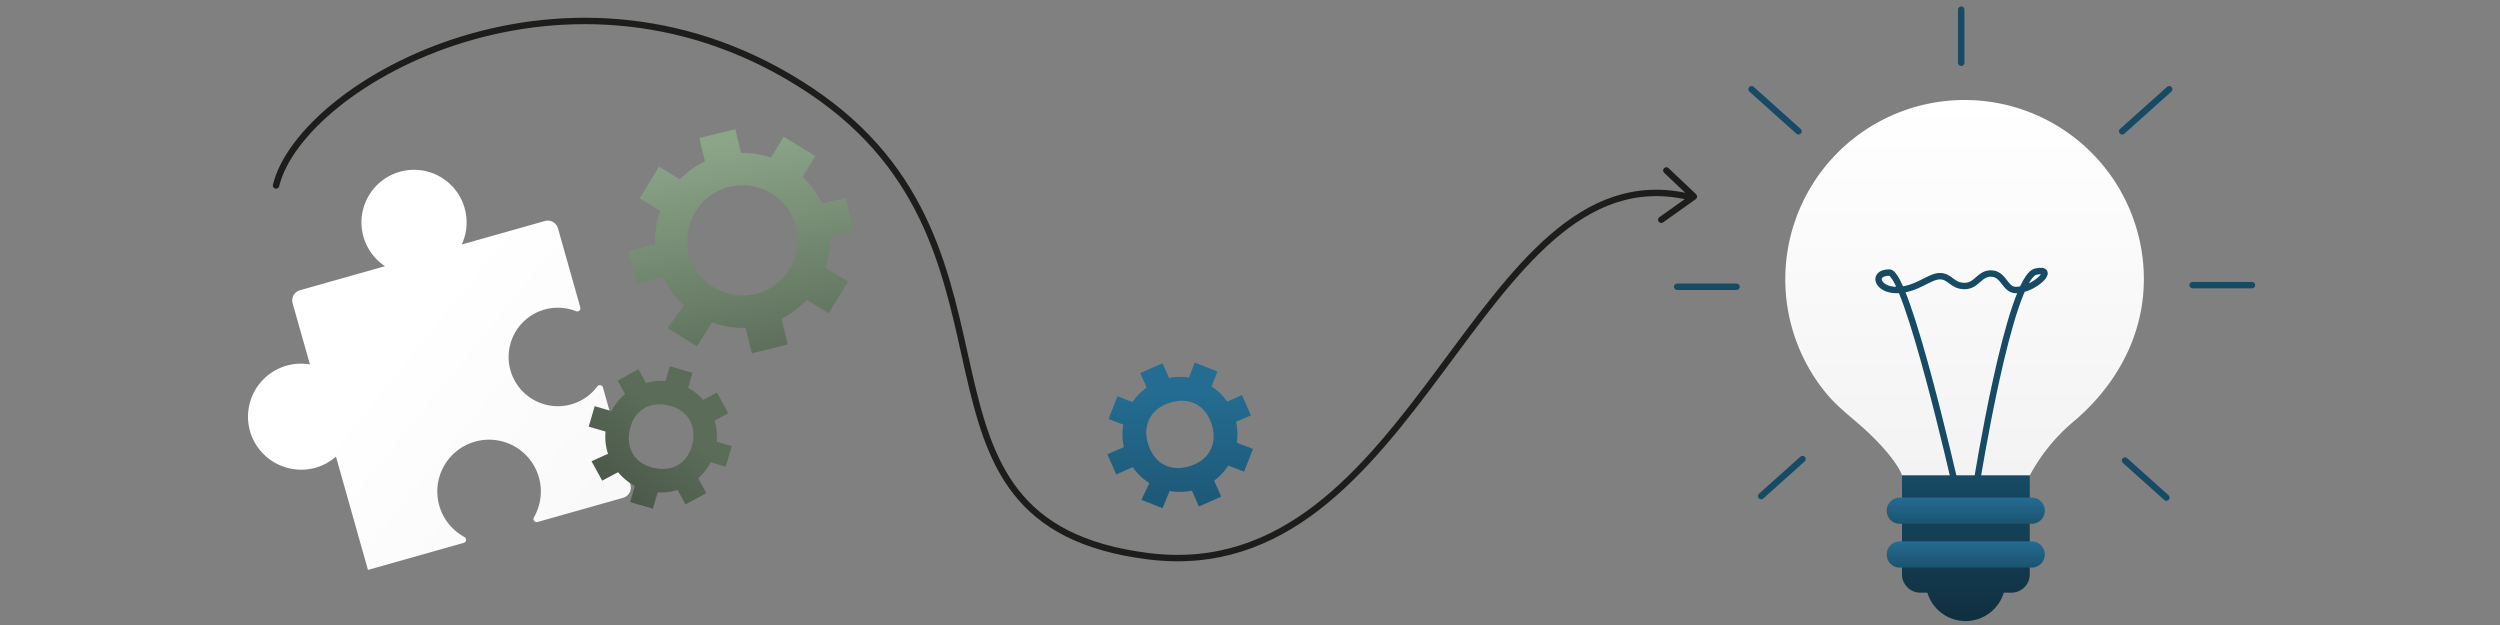 <svg xmlns="http://www.w3.org/2000/svg" xmlns:xlink="http://www.w3.org/1999/xlink" width="780" height="195" viewBox="0 0 780 195">
  <rect x="0" y="0" width="780" height="195" fill="#808080" stroke="none"/>
  <defs>
    <clipPath id="clip-path">
      <rect id="Rectangle_519" data-name="Rectangle 519" width="780" height="195" transform="translate(-20 -5.834)" fill="#fff"/>
    </clipPath>
    <linearGradient id="linear-gradient" x1="0.5" x2="0.5" y2="1" gradientUnits="objectBoundingBox">
      <stop offset="0" stop-color="#fff"/>
      <stop offset="1" stop-color="#f3f3f3"/>
    </linearGradient>
    <linearGradient id="linear-gradient-2" x1="0.5" x2="0.5" y2="1" gradientUnits="objectBoundingBox">
      <stop offset="0" stop-color="#174a64"/>
      <stop offset="1" stop-color="#102f40"/>
    </linearGradient>
    <linearGradient id="linear-gradient-3" x1="0.5" x2="0.5" y2="1.462" gradientUnits="objectBoundingBox">
      <stop offset="0" stop-color="#246c91"/>
      <stop offset="1" stop-color="#174760"/>
    </linearGradient>
    <linearGradient id="linear-gradient-5" x1="0.512" y1="0.277" x2="1.536" y2="1.136" xlink:href="#linear-gradient"/>
    <linearGradient id="linear-gradient-6" x1="0.5" y1="0.216" x2="0.5" y2="1.678" gradientUnits="objectBoundingBox">
      <stop offset="0" stop-color="#246c91"/>
      <stop offset="1" stop-color="#16465f"/>
    </linearGradient>
    <linearGradient id="linear-gradient-7" x1="0.5" x2="0.868" y2="0.964" gradientUnits="objectBoundingBox">
      <stop offset="0" stop-color="#8ca589"/>
      <stop offset="1" stop-color="#5b6c59"/>
    </linearGradient>
    <linearGradient id="linear-gradient-8" x1="0.388" y1="0.366" x2="0.385" y2="1.364" gradientUnits="objectBoundingBox">
      <stop offset="0" stop-color="#5b6c59"/>
      <stop offset="1" stop-color="#414d40"/>
    </linearGradient>
  </defs>
  <g id="difference" transform="translate(20 5.834)">
    <g id="Groupe_de_masques_5" data-name="Groupe de masques 5" clip-path="url(#clip-path)">
      <g id="Groupe_21" data-name="Groupe 21" transform="translate(197.026)">
        <path id="Tracé_185" data-name="Tracé 185" d="M611.809,93.243c0,18.278-9.264,33.876-22.321,44.711a57.265,57.265,0,0,0-13.275,16.484H536.355c-.668-2.326-4.837-8.547-13.352-15.929-3.523-3.054-7.185-5.945-10.159-9.527h0a55.938,55.938,0,1,1,98.969-35.74" transform="translate(-159.953 -11.936)" fill="url(#linear-gradient)"/>
        <path id="Tracé_187" data-name="Tracé 187" d="M566.558,182.041s-14.941-65.805-20.469-65.805-3.889,5.449,2.252,5.449,10.234-4.323,13.509-4.323,3.755,3.07,7.71,3.07,4.571-4.093,8.46-3.889,4.093,5.142,7.572,5.142c5.732,0,12.929-7.16,6.243-5.756-8.29,1.74-18.524,66.112-18.524,66.112Z" transform="translate(-173.643 -37.033)" fill="none" stroke="#174a64" stroke-width="2"/>
        <path id="Tracé_188" data-name="Tracé 188" d="M593.347,209.546v30.86a5.714,5.714,0,0,1-5.715,5.715h-2.4a12.44,12.44,0,0,1-23.829,0h-2.2a5.716,5.716,0,0,1-5.715-5.715v-30.86Z" transform="translate(-177.088 -67.044)" fill="url(#linear-gradient-2)"/>
        <path id="Tracé_190" data-name="Tracé 190" d="M591.611,227.889H550.47a4.094,4.094,0,0,1,0-8.187h41.141a4.094,4.094,0,1,1,0,8.187" transform="translate(-174.813 -70.293)" fill="url(#linear-gradient-3)"/>
        <path id="Tracé_193" data-name="Tracé 193" d="M591.611,247.978H550.47a4.094,4.094,0,0,1,0-8.187h41.141a4.094,4.094,0,1,1,0,8.187Z" transform="translate(-174.813 -76.72)" fill="url(#linear-gradient-3)"/>
        <g id="Groupe_22" data-name="Groupe 22" transform="translate(-9.4 -3.514)">
          <line id="Ligne_185" data-name="Ligne 185" x2="12.9" y2="11.548" transform="translate(455.383 141.375)" fill="none" stroke="#174a64" stroke-linecap="round" stroke-linejoin="round" stroke-width="2"/>
          <line id="Ligne_187" data-name="Ligne 187" x2="18.52" transform="translate(476.477 86.644)" fill="none" stroke="#174a64" stroke-linecap="round" stroke-linejoin="round" stroke-width="2"/>
          <line id="Ligne_189" data-name="Ligne 189" x1="12.9" y2="11.548" transform="translate(341.854 140.913)" fill="none" stroke="#174a64" stroke-linecap="round" stroke-linejoin="round" stroke-width="2"/>
          <line id="Ligne_191" data-name="Ligne 191" x1="18.52" transform="translate(315.654 87.152)" fill="none" stroke="#174a64" stroke-linecap="round" stroke-linejoin="round" stroke-width="2"/>
          <line id="Ligne_193" data-name="Ligne 193" y1="16.579" transform="translate(404.269 0.68)" fill="none" stroke="#174a64" stroke-linecap="round" stroke-linejoin="round" stroke-width="2"/>
          <line id="Ligne_195" data-name="Ligne 195" x1="14.662" y1="13.125" transform="translate(338.854 25.525)" fill="none" stroke="#174a64" stroke-linecap="round" stroke-linejoin="round" stroke-width="2"/>
          <line id="Ligne_197" data-name="Ligne 197" y1="13.125" x2="14.662" transform="translate(454.501 25.525)" fill="none" stroke="#174a64" stroke-linecap="round" stroke-linejoin="round" stroke-width="2"/>
        </g>
      </g>
      <path id="Tracé_194" data-name="Tracé 194" d="M1.976,137.325a16.63,16.63,0,0,0,19.715,10.43,16.433,16.433,0,0,0,6.754-3.567l9.984,35.342,29.9-8.446a.985.985,0,0,0,.207-1.814A16.153,16.153,0,1,1,90.2,163.144a.986.986,0,0,0,1.122,1.444l26.708-7.545a3.306,3.306,0,0,0,2.283-4.08L111.735,122.6a.99.99,0,0,0-1.754-.307,15.363,15.363,0,1,1-6.624-23.473.988.988,0,0,0,1.327-1.18L97.713,72.962a3.307,3.307,0,0,0-4.08-2.283L67.68,78.011a16.4,16.4,0,1,0-23.939,6.763L17.212,92.268a3.306,3.306,0,0,0-2.283,4.08l5.388,19.071A16.547,16.547,0,0,0,1.976,137.325" transform="translate(56.376 -7.557)" fill="url(#linear-gradient-5)"/>
      <path id="Tracé_196" data-name="Tracé 196" d="M33.057,52.975c7.861-32.259,92.009-79.447,166.707-29.652s21.526,135,105.661,145.343S407.382,41.5,473.535,56.424" transform="translate(33.069 -0.932)" fill="none" stroke="#1d1d1b" stroke-linecap="round" stroke-linejoin="round" stroke-width="2"/>
      <path id="Tracé_197" data-name="Tracé 197" d="M451.141,69.627l8.594,8.141-10.177,7.237" transform="translate(48.757 -22.277)" fill="none" stroke="#1d1d1b" stroke-linecap="round" stroke-linejoin="round" stroke-width="2"/>
      <path id="Tracé_198" data-name="Tracé 198" d="M314.787,162.945,312,156.606l-4.616,2.036,0,0a17.777,17.777,0,0,0-4.858-4.746l1.816-4.66-7.083-2.758-1.818,4.672a17.772,17.772,0,0,0-6.223.114l.01,0-2.019-4.59-6.96,3.061,1.993,4.53a17.775,17.775,0,0,0-4.422,4.525l-4.685-1.823-2.755,7.082,4.594,1.787v0a17.8,17.8,0,0,0,.18,6.984L270,175.089l2.759,6.273,5.156-2.268a17.808,17.808,0,0,0,5.2,4.968L280.6,189.3l6.628,2.578,2.181-5.364a17.862,17.862,0,0,0,6.973-.1l2.173,4.94,6.959-3.061-2.2-5-.01,0a17.813,17.813,0,0,0,4.423-4.718l4.938,1.923,2.758-7.083-5.019-1.953-.018.048a17.788,17.788,0,0,0-.246-6.6ZM297.2,178.218c-5.716,2.514-11.387.919-13.9-4.8s-.919-11.386,4.8-13.9,11.387-.916,13.9,4.8.916,11.388-4.8,13.9" transform="translate(55.501 -39.172)" fill="url(#linear-gradient-6)"/>
      <path id="Tracé_201" data-name="Tracé 201" d="M168.8,117.278l-4.24-9.641-7.019,3.1,0,.007a27.037,27.037,0,0,0-7.387-7.218l2.762-7.088L142.145,92.24l-2.764,7.105a27.045,27.045,0,0,0-9.462.173l.014-.005-3.07-6.981-10.584,4.655,3.03,6.89a27.009,27.009,0,0,0-6.725,6.88l-7.125-2.772-4.19,10.77,6.986,2.718,0,0a27.067,27.067,0,0,0,.273,10.62l-7.842,3.449,4.2,9.54,7.842-3.449a27.065,27.065,0,0,0,7.912,7.555l-3.825,7.96,10.079,3.921,3.317-8.157a27.183,27.183,0,0,0,10.6-.146l3.3,7.512,10.584-4.655-3.345-7.6-.014.006a27.092,27.092,0,0,0,6.726-7.176l7.509,2.925,4.195-10.771-7.632-2.969-.028.072a27.068,27.068,0,0,0-.374-10.029Zm-26.74,24.747a17.193,17.193,0,1,1,8.816-22.659A17.191,17.191,0,0,1,142.059,142.025Z" transform="matrix(0.985, 0.174, -0.174, 0.985, 100.546, -78.743)" fill="url(#linear-gradient-7)"/>
      <path id="Tracé_219" data-name="Tracé 219" d="M144.168,108.224l-2.707-6.155-4.481,1.977,0,0a17.26,17.26,0,0,0-4.716-4.608l1.763-4.524-6.877-2.678-1.764,4.536a17.265,17.265,0,0,0-6.04.111l.009,0-1.96-4.457L110.641,95.4l1.934,4.4a17.242,17.242,0,0,0-4.293,4.392l-4.548-1.77-2.675,6.875,4.46,1.735v0a17.279,17.279,0,0,0,.175,6.78l-5.006,2.2,2.679,6.09,5.006-2.2a17.278,17.278,0,0,0,5.051,4.823l-2.442,5.081,6.434,2.5,2.117-5.207a17.353,17.353,0,0,0,6.77-.093l2.109,4.8,6.756-2.972-2.135-4.854-.009,0a17.3,17.3,0,0,0,4.294-4.581l4.794,1.867,2.678-6.876-4.872-1.9-.018.046a17.28,17.28,0,0,0-.239-6.4Zm-17.713,15.032c-5.549,2.441-10.616.045-13.056-5.5s-.045-10.616,5.5-13.057,10.617-.042,13.056,5.5S132,120.816,126.456,123.256Z" transform="translate(165.55 -35.767) rotate(40)" fill="url(#linear-gradient-8)"/>
    </g>
  </g>
</svg>
